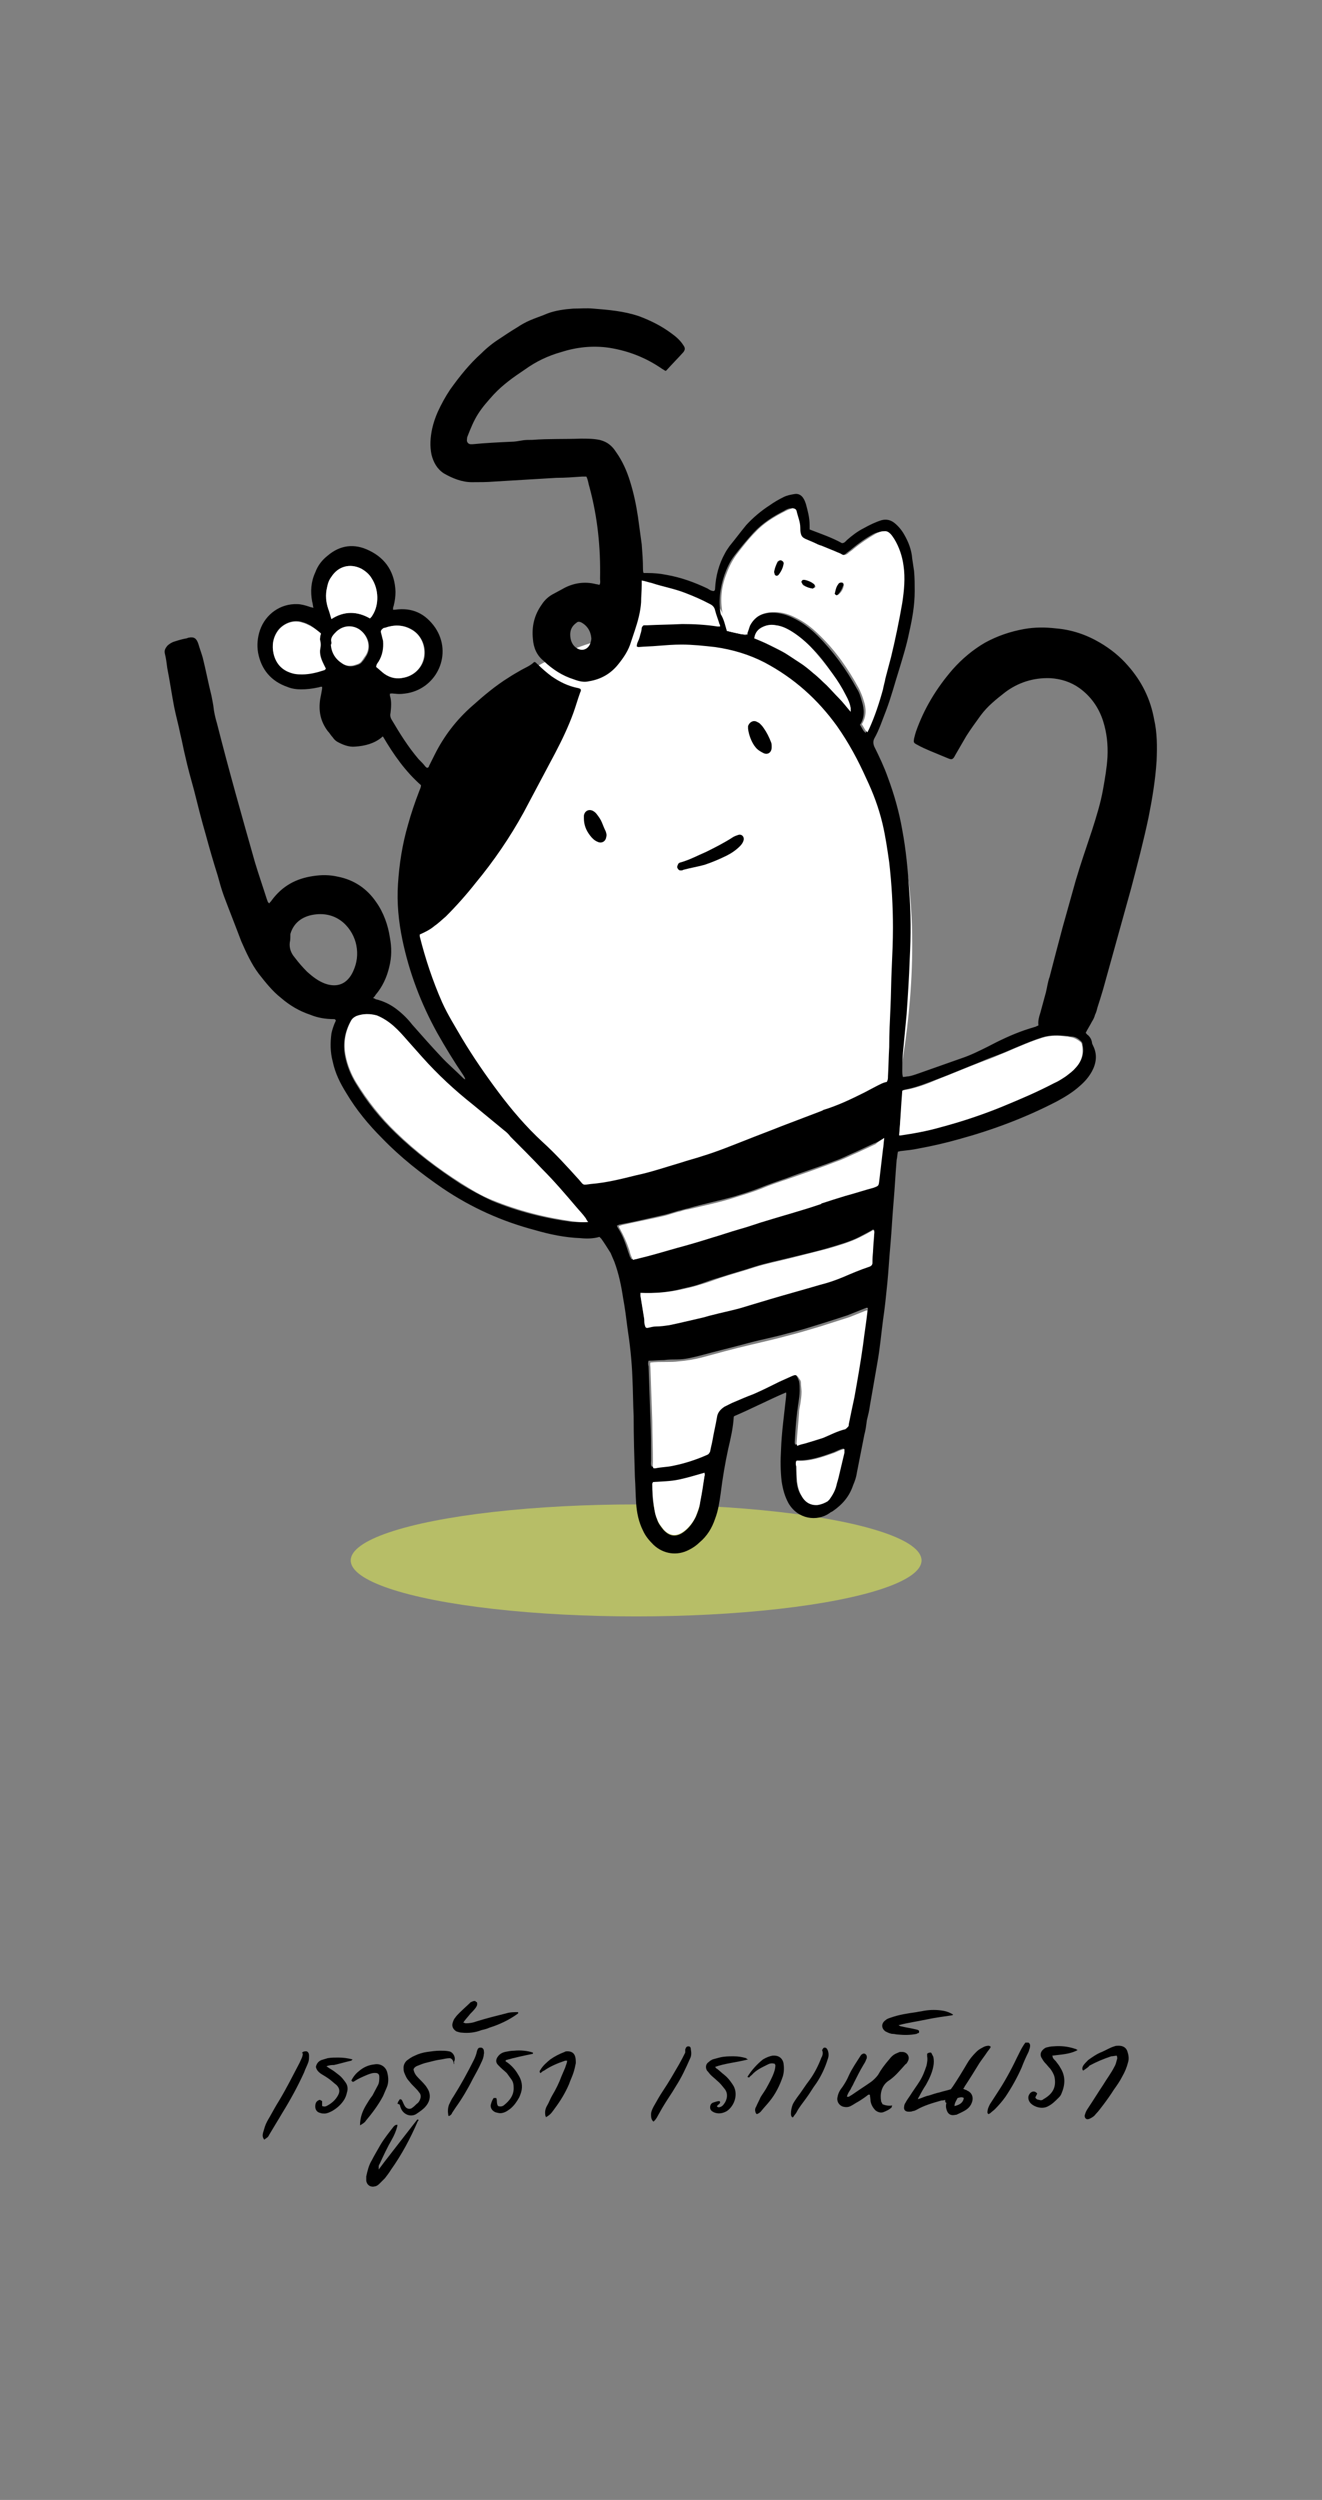 <?xml version="1.0" encoding="utf-8"?>
<!-- Generator: Adobe Illustrator 27.7.0, SVG Export Plug-In . SVG Version: 6.00 Build 0)  -->
<svg version="1.1" id="new_28-36_ok" xmlns="http://www.w3.org/2000/svg" xmlns:xlink="http://www.w3.org/1999/xlink" x="0px"
	 y="0px" viewBox="0 0 212.6 401.8" style="enable-background:new 0 0 212.6 401.8;" xml:space="preserve">
<rect x="0" y="0" width="212.6" height="401.8" fill="#808080" stroke="none"/>
<style type="text/css">
	.st0{fill:#B7BE67;}
	.st1{fill:#FFFFFF;}
</style>
<ellipse class="st0" cx="102.3" cy="250.8" rx="45.9" ry="9"/>
<path class="st1" d="M116.2,98.6c0,0-1.8-5.7-15-5.4c0,0-7.2,12.3-1.7,14.2C105,109.3,130.3,111.2,116.2,98.6z"/>
<path class="st1" d="M109.9,100.8c0,0-27-0.2-37.8,20.9c-10.7,21.1-6.7,35.8,3.4,49.3c10.1,13.5,19.9,22.4,19.9,22.4l35.2-9.8
	l13.2-6.4c0,0,12.6-49.9-14.7-66.8C123.3,102.1,109.9,100.8,109.9,100.8z"/>
<path d="M145.2,173.1c0.3,0,0.6-0.1,0.9-0.1c0.6-0.1,1.1-0.3,1.7-0.5c2.3-0.8,4.5-1.6,6.8-2.4c1.5-0.5,2.9-1.2,4.3-1.9
	c1.9-1,3.8-1.9,5.8-2.6c0.6-0.2,1.2-0.4,1.9-0.6c0.1-0.1,0.3-0.1,0.4-0.2c-0.1-0.7,0.1-1.4,0.3-2c0.3-1.1,0.6-2.2,0.9-3.3
	c0.2-0.8,0.3-1.7,0.6-2.5c0.7-2.7,1.4-5.4,2.1-8c0.7-2.5,1.4-5,2.1-7.5c0.8-2.7,1.7-5.3,2.6-8c0.7-2.2,1.4-4.4,1.8-6.7
	c0.3-1.7,0.6-3.4,0.7-5.1c0.1-2-0.1-3.9-0.7-5.8c-0.7-2.2-2-4-3.8-5.3c-1.4-1-3-1.5-4.7-1.6c-2.7-0.1-5.2,0.7-7.3,2.3
	c-1.4,1.1-2.8,2.2-3.9,3.7c-0.8,1.1-1.6,2.2-2.3,3.3c-0.6,1-1.2,2.1-1.8,3.1c0,0.1-0.1,0.1-0.1,0.2c-0.3,0.5-0.5,0.5-1,0.3
	c-1-0.4-1.9-0.8-2.9-1.2c-0.7-0.3-1.4-0.6-2.1-1c-0.6-0.3-0.6-0.4-0.5-1c0.1-0.4,0.2-0.8,0.3-1.1c1.3-3.7,3.3-7,5.9-10
	c1.5-1.7,3.3-3.2,5.2-4.3c2-1.1,4.1-1.8,6.3-2.2c1.7-0.3,3.4-0.3,5.1-0.1c2.5,0.2,4.9,1,7.1,2.3c1.7,1,3.2,2.2,4.5,3.7
	c2.2,2.5,3.6,5.3,4.2,8.6c0.5,2.2,0.5,4.4,0.4,6.7c-0.2,3.1-0.7,6.1-1.3,9.1c-0.8,3.8-1.8,7.6-2.8,11.4c-1.5,5.4-3,10.8-4.5,16.2
	c-0.3,1-0.6,2-0.9,2.9c-0.1,0.4-0.2,0.8-0.4,1.2c-0.1,0.4-0.3,0.8-0.5,1.1c-0.3,0.6-0.7,1.2-1,1.8c0.1,0.1,0.2,0.3,0.4,0.4
	c0.3,0.3,0.5,0.6,0.6,1.1c0,0.2,0.1,0.4,0.2,0.6c0.7,1.4,0.5,2.8-0.2,4.1c-0.5,0.9-1.1,1.6-1.9,2.3c-1.1,1-2.4,1.8-3.7,2.5
	c-5,2.6-10.3,4.6-15.8,6.1c-2.1,0.6-4.3,1.1-6.5,1.5c-0.9,0.2-1.9,0.3-2.8,0.4c-0.2,0-0.3,0.1-0.5,0.1c-0.1,0.5-0.1,0.9-0.2,1.3
	c-0.2,2.3-0.3,4.5-0.5,6.8c-0.2,2.3-0.3,4.5-0.5,6.8c-0.2,2.1-0.3,4.2-0.5,6.2c-0.2,2-0.4,4-0.7,6c-0.3,2.3-0.5,4.6-0.9,6.8
	c-0.4,2.3-0.8,4.6-1.2,6.9c-0.1,0.8-0.3,1.6-0.5,2.4c-0.1,0.8-0.2,1.6-0.4,2.3c-0.4,2-0.8,4.1-1.2,6.1c-0.1,0.7-0.3,1.3-0.6,2
	c-0.6,1.8-1.7,3.1-3.3,4.2c-0.2,0.1-0.4,0.2-0.5,0.3c-2,1.4-5.1,1-6.6-1.6c-0.6-1.1-0.9-2.2-1.1-3.5c-0.2-1.7-0.2-3.4-0.1-5.1
	c0.1-2.8,0.5-5.6,0.8-8.4c0-0.3,0.1-0.5,0-0.8c-2.8,1.2-5.5,2.6-8.3,3.8c0,0-0.1,0.1-0.1,0.1c-0.1,1.8-0.5,3.5-0.9,5.2
	c-0.5,2.3-0.9,4.7-1.2,7.1c-0.2,1.4-0.4,2.8-0.9,4.1c-0.5,1.5-1.3,2.8-2.5,3.8c-0.5,0.5-1.1,0.9-1.7,1.2c-1.9,1-4.1,0.7-5.7-0.8
	c-0.7-0.7-1.3-1.4-1.7-2.3c-0.7-1.4-1-2.9-1.1-4.4c-0.1-1.4-0.1-2.8-0.2-4.2c-0.1-3.3-0.2-6.5-0.2-9.8c-0.1-2.1-0.1-4.1-0.2-6.2
	c-0.1-2.7-0.4-5.4-0.8-8c-0.2-1.6-0.4-3.2-0.7-4.8c-0.3-2-0.7-3.9-1.4-5.8c-0.2-0.5-0.4-0.9-0.6-1.4c-0.5-0.8-1-1.6-1.5-2.3
	c-0.1-0.1-0.2-0.2-0.3-0.3c-1,0.3-2.1,0.3-3.1,0.2c-2.5-0.1-4.9-0.6-7.3-1.3c-5.3-1.4-10.2-3.6-14.8-6.7c-3.5-2.4-6.8-5-9.7-8
	c-2.2-2.2-4.2-4.6-5.8-7.3c-1-1.6-1.8-3.2-2.2-5.1c-0.4-1.5-0.4-3-0.2-4.5c0.1-0.5,0.3-1.1,0.5-1.6c0.1-0.2,0.2-0.4,0.2-0.5
	c-0.1-0.2-0.2-0.2-0.3-0.2c-1.3,0-2.6-0.2-3.8-0.7c-1.8-0.6-3.3-1.5-4.7-2.7c-1.4-1.1-2.5-2.5-3.6-3.9c-1.2-1.6-2-3.4-2.8-5.2
	c-0.9-2.4-1.9-4.9-2.8-7.3c-0.4-1.1-0.7-2.2-1-3.3c-0.7-2.2-1.3-4.3-1.9-6.5c-0.7-2.4-1.3-4.8-1.9-7.2c-0.5-1.8-1-3.6-1.4-5.4
	c-0.3-1.2-0.5-2.4-0.8-3.6c-0.3-1.5-0.7-2.9-1-4.4c-0.4-2.1-0.7-4.2-1.1-6.2c-0.1-0.8-0.2-1.6-0.4-2.4c-0.1-0.5,0.1-0.8,0.4-1.2
	c0.3-0.3,0.8-0.6,1.2-0.7c0.6-0.2,1.3-0.4,1.9-0.5c0.1,0,0.2-0.1,0.3-0.1c0.9-0.2,1.3,0.1,1.6,1c0.2,0.7,0.5,1.5,0.7,2.2
	c0.5,2,0.9,4.1,1.4,6.1c0.1,0.5,0.2,1,0.3,1.6c0.1,1,0.3,1.9,0.6,2.9c1.9,7.5,4,14.9,6.1,22.3c0.6,2,1.3,4,1.9,5.9
	c0.1,0.2,0.1,0.5,0.4,0.7c0.1-0.2,0.3-0.3,0.4-0.5c1.7-2.3,3.9-3.5,6.7-3.9c1.3-0.2,2.6-0.2,3.9,0.1c2.6,0.5,4.7,1.9,6.2,4.1
	c1.2,1.7,1.9,3.7,2.2,5.7c0.3,1.6,0.3,3.1-0.1,4.7c-0.4,1.7-1.1,3.2-2.2,4.5c-0.1,0.2-0.2,0.3-0.4,0.5c0.2,0.1,0.3,0.1,0.4,0.2
	c1.3,0.3,2.5,0.9,3.5,1.7c0.9,0.7,1.7,1.5,2.4,2.4c1.5,1.7,3,3.4,4.6,5.1c1.1,1.2,2.3,2.2,3.5,3.4c0.1,0.1,0.2,0.2,0.4,0.3
	c0-0.3-0.2-0.5-0.3-0.7c-1.5-2.2-2.9-4.5-4.2-6.8c-2.6-4.7-4.5-9.7-5.6-15c-0.6-2.9-0.9-5.9-0.7-8.9c0.2-3.2,0.7-6.4,1.6-9.5
	c0.5-1.8,1.1-3.6,1.8-5.4c0.1-0.3,0.3-0.6,0.3-1c-2.5-2.2-4.4-4.9-6.1-7.8c-0.1,0-0.2,0-0.2,0.1c-1.2,1-2.7,1.4-4.3,1.5
	c-1,0.1-2-0.3-2.9-0.8c-0.3-0.2-0.5-0.4-0.7-0.7c-0.3-0.3-0.5-0.7-0.8-1c-1.2-1.6-1.5-3.3-1.2-5.2c0.1-0.5,0.2-1,0.3-1.6
	c0-0.1,0-0.1,0-0.3c-0.2-0.1-0.5,0.1-0.7,0.1c-0.9,0.2-1.8,0.3-2.7,0.3c-0.7,0-1.5-0.1-2.2-0.4c-2.6-0.9-4.2-2.8-4.7-5.5
	c-0.2-1.2-0.1-2.4,0.3-3.6c0.9-2.6,3.3-4.3,6-4.2c0.6,0,1.3,0.2,1.9,0.4c0.2,0.1,0.4,0.1,0.7,0.2c-0.1-0.4-0.1-0.7-0.2-1
	c-0.3-1.6-0.2-3.2,0.5-4.7c0.4-1.1,1.1-2,2-2.7c2-1.7,4.3-2,6.7-0.8c2.7,1.3,4.1,3.6,4.2,6.6c0,0.8-0.1,1.5-0.3,2.3
	c-0.1,0.2-0.1,0.4-0.1,0.6c0.1,0,0.2,0,0.3,0c2.8-0.4,4.9,0.6,6.5,2.9c2.8,4.2,0.3,9.6-4.4,10.5c-0.6,0.1-1.3,0.2-2,0.1
	c-0.3,0-0.6-0.1-0.9,0c0,0.1,0,0.2,0,0.3c0.3,0.9,0.2,1.9,0.1,2.8c-0.1,0.4,0,0.8,0.2,1.1c1.3,2.2,2.6,4.3,4.3,6.3
	c0.4,0.4,0.8,0.8,1.1,1.2c0.1,0.1,0.2,0.2,0.3,0.2c0.2,0,0.3-0.2,0.3-0.3c0.3-0.6,0.6-1.2,0.9-1.8c1.5-3,3.5-5.6,6-7.8
	c1.9-1.7,3.8-3.3,5.9-4.6c0.6-0.4,1.3-0.8,2-1.2c0.7-0.4,1.5-0.7,2.1-1.3c0.3,0,0.4,0.3,0.6,0.4c0.7,0.7,1.4,1.3,2.2,1.9
	c1.3,0.9,2.7,1.6,4.3,1.9c0.1,0,0.2,0.1,0.3,0.1c0.2,0.2,0.1,0.4,0,0.6c-0.4,1.1-0.7,2.2-1.1,3.3c-0.8,2.2-1.8,4.3-2.9,6.4
	c-1.7,3.2-3.4,6.4-5.1,9.6c-2.2,4-4.8,7.8-7.7,11.3c-1.5,1.9-3.1,3.7-4.8,5.4c-0.6,0.5-1.2,1.1-1.8,1.5c-0.7,0.6-1.5,1-2.4,1.4
	c0,0.1,0,0.2,0,0.3c0.9,3.6,2.1,7.2,3.6,10.6c0.9,2,2.1,3.9,3.2,5.8c1.8,3,3.8,5.9,5.9,8.7c2.1,2.8,4.4,5.5,7,7.9
	c2.1,1.9,4,4,5.9,6.1c0.8,0.9,0.5,0.9,1.9,0.7c2.5-0.2,4.9-0.8,7.3-1.4c2.4-0.5,4.7-1.3,7.1-2c1.2-0.4,2.4-0.7,3.6-1.1
	c2.3-0.7,4.5-1.6,6.8-2.5c2-0.8,3.9-1.5,5.9-2.3c2.1-0.8,4.2-1.6,6.3-2.4c0.2-0.1,0.3-0.1,0.4-0.2c2.3-0.7,4.4-1.7,6.6-2.8
	c0.6-0.3,1.3-0.7,1.9-1c0.6-0.3,1.1-0.6,1.7-0.7c0.2-0.3,0.2-0.6,0.2-0.9c0.1-1.6,0.1-3.1,0.2-4.7c0-2.1,0.1-4.2,0.2-6.3
	c0.1-2.1,0.1-4.2,0.2-6.3c0.1-2.2,0.2-4.4,0.2-6.6c0-3.5-0.2-7-0.6-10.5c-0.3-2.1-0.6-4.2-1.1-6.3c-0.6-2.5-1.5-4.9-2.6-7.2
	c-1.3-2.9-2.8-5.7-4.7-8.4c-3.1-4.3-6.9-7.7-11.6-10.2c-2.5-1.3-5.2-2.1-8-2.5c-1.8-0.2-3.6-0.4-5.4-0.4c-1.3,0-2.5,0.1-3.8,0.2
	c-1,0.1-2.1,0.1-3.1,0.2c-0.1,0-0.1,0-0.3-0.1c0-0.3,0.1-0.6,0.2-0.8c0.2-0.4,0.3-0.8,0.4-1.2c0.1-0.3,0.2-0.7,0.2-1
	c0.1-0.2,0.2-0.4,0.4-0.4c0.2,0,0.3,0,0.5,0c1.9-0.1,3.7-0.1,5.6-0.2c1.9,0,3.8,0.1,5.7,0.4c0.1,0,0.2,0,0.4,0c0-0.1,0-0.3-0.1-0.4
	c-0.2-0.7-0.5-1.4-0.7-2.2c-0.1-0.5-0.4-0.8-0.8-1c-1.3-0.7-2.7-1.3-4-1.8c-1.8-0.7-3.6-1-5.4-1.6c-0.5-0.1-1-0.3-1.6-0.4
	c0,0.3,0,0.5,0,0.7c0,1-0.1,1.9-0.1,2.8c-0.1,1.5-0.5,3-1,4.5c-0.2,0.6-0.4,1.2-0.6,1.8c-0.4,1.4-1.2,2.6-2.1,3.7
	c-1.2,1.5-2.8,2.4-4.7,2.7c-0.8,0.2-1.6,0-2.4-0.3c-1.9-0.6-3.4-1.6-4.8-2.9c0,0-0.1-0.1-0.1-0.1c-1.1-0.9-1.6-2.1-1.7-3.5
	c-0.2-2,0.2-3.8,1.4-5.5c0.5-0.8,1.2-1.4,2-1.8c0.4-0.2,0.9-0.5,1.3-0.7c1.7-1,3.6-1.3,5.5-0.8c0.2,0,0.4,0.1,0.5,0.1
	c0.2-0.3,0.1-0.7,0.1-1c0.1-5-0.4-9.9-1.7-14.7c-0.2-0.6-0.2-1.1-0.5-1.7c-0.2,0-0.5,0-0.7,0c-1.4,0.1-2.7,0.2-4.1,0.2
	c-3.3,0.2-6.6,0.4-10,0.6c-1.2,0.1-2.4,0.1-3.6,0.1c-1.6,0-3.1-0.6-4.5-1.4c-1.1-0.7-1.7-1.8-2-3c-0.3-1.4-0.2-2.8,0.1-4.2
	c0.2-0.9,0.5-1.8,0.9-2.7c0.6-1.3,1.2-2.4,2-3.6c1.5-2.1,3.1-4.1,5-5.8c0.9-0.9,1.9-1.7,3-2.4c0.9-0.6,1.8-1.2,2.8-1.8
	c0.6-0.4,1.3-0.8,2-1.1c0.9-0.4,1.9-0.7,2.8-1.1c1.3-0.5,2.8-0.7,4.2-0.8c1.1,0,2.1-0.1,3.2,0c2.5,0.2,4.9,0.4,7.3,1.2
	c1.9,0.7,3.7,1.6,5.3,2.8c0.7,0.5,1.4,1.1,1.9,1.9c0.3,0.4,0.3,0.7,0,1.1c-0.9,1-1.8,1.9-2.7,2.9c-0.1,0.1-0.1,0.1-0.2,0.1
	c-0.2-0.1-0.3-0.2-0.5-0.3c-2.6-1.8-5.4-2.9-8.5-3.4c-2.7-0.4-5.3-0.1-7.8,0.7c-2.1,0.6-4,1.5-5.8,2.8c-1.8,1.2-3.5,2.4-5,4
	c-0.9,1-1.8,2-2.5,3.1c-0.7,1.1-1.2,2.3-1.7,3.6c-0.1,0.2-0.1,0.4-0.1,0.5c-0.1,0.4,0.2,0.8,0.6,0.8c0.1,0,0.2,0,0.3,0
	c2-0.2,4.1-0.3,6.2-0.4c0.6,0,1.1-0.1,1.7-0.2c0.5-0.1,1.1-0.1,1.7-0.1c2.6-0.2,5.2-0.1,7.8-0.2c1,0,2,0,3,0.2
	c0.8,0.2,1.4,0.5,2,1.1c0.3,0.3,0.5,0.6,0.7,0.9c1,1.4,1.7,3,2.2,4.6c0.6,1.9,1,3.8,1.3,5.8c0.2,1.5,0.4,2.9,0.6,4.4
	c0.1,1.3,0.2,2.6,0.2,3.9c0,0.2,0,0.5,0.1,0.7c0.2,0,0.4,0,0.6,0c1.1,0,2.1,0.1,3.1,0.3c2.3,0.4,4.5,1.2,6.6,2.2
	c0.3,0.2,0.6,0.4,1,0.4c0.2-0.1,0.2-0.3,0.2-0.4c0.1-2,0.6-3.9,1.6-5.7c0.2-0.4,0.5-0.8,0.7-1.1c0.9-1.1,1.8-2.3,2.7-3.4
	c1.1-1.2,2.4-2.3,3.8-3.2c0.7-0.5,1.4-0.9,2.2-1.3c0.6-0.3,1.2-0.4,1.8-0.5c0.6-0.1,1.1,0.2,1.4,0.7c0.2,0.3,0.3,0.6,0.4,0.9
	c0.3,1.1,0.6,2.2,0.6,3.4c0,0.2,0,0.5,0,0.7c1.8,0.7,3.6,1.3,5.2,2.2c0.4,0,0.6-0.3,0.8-0.5c0.8-0.7,1.7-1.4,2.7-1.9
	c0.9-0.5,1.9-1,2.9-1.3c0.8-0.2,1.5,0,2.1,0.5c0.6,0.5,1.1,1.1,1.5,1.8c0.7,1.2,1.2,2.5,1.3,3.9c0.1,0.7,0.2,1.3,0.3,2
	c0.1,1.1,0.1,2.2,0.1,3.2c0,2.3-0.4,4.5-0.9,6.7c-0.4,2-1,3.9-1.6,5.9c-0.7,2.2-1.3,4.5-2.1,6.6c-0.6,1.5-1.1,3.1-1.9,4.5
	c-0.2,0.4-0.2,0.8,0,1.3c0.8,1.6,1.6,3.3,2.2,5c1,2.7,1.8,5.5,2.3,8.4c0.6,3.2,0.9,6.4,1.1,9.6c0.3,3.7,0.3,7.4,0.1,11.1
	c-0.1,3-0.3,6-0.5,8.9c-0.2,2.1-0.4,4.2-0.6,6.3c-0.1,1-0.1,2-0.1,2.9C145.1,172.9,145.2,173,145.2,173.1L145.2,173.1z M116.9,101.4
	c1,0.2,2,0.5,3,0.7c0.1-0.2,0.1-0.4,0.1-0.5c0.1-0.3,0.2-0.6,0.3-0.9c0.7-1.4,1.9-2,3.4-2.2c1.3-0.1,2.6,0.2,3.8,0.8
	c1.5,0.7,2.8,1.7,4,2.9c2.5,2.5,4.6,5.4,6.3,8.5c0.4,0.6,0.6,1.3,0.8,2c0.4,1.3,0.5,2.6-0.3,3.8c0.2,0.3,0.4,0.7,0.6,1
	c0.1,0.1,0.2,0.2,0.3,0.3c0.1-0.2,0.2-0.4,0.3-0.6c0.9-2,1.7-4.2,2.2-6.3c0.1-0.6,0.3-1.2,0.4-1.8c0.3-1.2,0.6-2.3,0.9-3.5
	c0.8-2.9,1.4-5.8,1.8-8.7c0.3-2,0.5-4,0.2-6c-0.2-1.5-0.7-3-1.5-4.3c-0.2-0.3-0.4-0.5-0.6-0.8c-0.3-0.4-0.7-0.5-1.1-0.4
	c-0.4,0.1-0.9,0.2-1.3,0.4c-1.3,0.7-2.4,1.5-3.5,2.4c-0.3,0.3-0.7,0.5-1,0.8c-0.3,0.2-0.5,0.3-0.9,0.1c-0.4-0.2-0.8-0.4-1.1-0.5
	c-0.7-0.3-1.5-0.6-2.2-0.9c-0.4-0.2-0.8-0.3-1.2-0.5c-0.5-0.2-0.9-0.5-1.4-0.6c-0.4-0.1-0.6-0.4-0.7-0.8c-0.1-0.3-0.1-0.7-0.1-1
	c0-0.9-0.3-1.8-0.6-2.7c0-0.1-0.1-0.2-0.1-0.2c-0.1-0.2-0.2-0.3-0.5-0.2c-0.4,0-0.8,0.2-1.1,0.4c-1.8,0.9-3.5,2-4.9,3.5
	c-1.1,1.2-2.1,2.4-3.1,3.7c-0.7,0.9-1.2,2-1.6,3.1c-0.7,2.1-1,4.2-0.6,6.3C116.4,99.5,116.6,100.4,116.9,101.4L116.9,101.4z
	 M139.5,210.2c-0.1,0-0.1,0-0.2,0c-1,0.4-2,0.8-3,1.2c-1.5,0.5-3.1,1-4.7,1.5c-1.6,0.5-3.2,1-4.9,1.4c-2.1,0.6-4.3,1-6.5,1.6
	c-2.6,0.7-5.1,1.3-7.7,2c-1.2,0.3-2.4,0.6-3.6,0.6c-0.7,0-1.4,0-2.1,0.1c-0.8,0-1.6,0.1-2.5,0.1c-0.1,0.3-0.1,0.6,0,0.9
	c0.1,2.9,0.2,5.8,0.3,8.6c0.1,2.2,0.1,4.3,0.1,6.5c0,0.3-0.1,0.7,0.1,1c0.1,0,0.2,0.1,0.3,0c0.9-0.1,1.9-0.2,2.8-0.4
	c1.9-0.3,3.8-1,5.6-1.8c0.2-0.1,0.3-0.2,0.4-0.5c0.1-0.6,0.3-1.3,0.4-1.9c0.2-1.2,0.5-2.4,0.7-3.6c0.1-0.8,0.6-1.3,1.2-1.7
	c0.4-0.2,0.8-0.4,1.2-0.6c1.1-0.5,2.2-1,3.4-1.4c1.4-0.6,2.9-1.2,4.2-1.9c0.7-0.3,1.3-0.6,2-0.9c0.7-0.3,0.9-0.3,1.3,0.5
	c0.1,0.2,0.1,0.3,0.2,0.5c0.1,0.5,0.1,1,0.1,1.5c0,0.7-0.1,1.3-0.2,2c-0.1,0.5-0.1,0.9-0.2,1.4c-0.2,1.6-0.3,3.3-0.4,4.9
	c0,0.1,0,0.2,0.1,0.4c0.5-0.1,0.9-0.2,1.3-0.4c1-0.3,1.9-0.5,2.9-0.9c1.2-0.4,2.4-1,3.6-1.4c0.1,0,0.1,0,0.2-0.1
	c0.1-0.1,0.2-0.2,0.3-0.3c0.1-0.1,0.1-0.3,0.1-0.4c0.3-1.4,0.6-2.8,0.9-4.3c0.6-2.8,1.1-5.6,1.4-8.5c0.2-1.8,0.5-3.6,0.7-5.3
	C139.5,210.6,139.5,210.4,139.5,210.2L139.5,210.2z M94.5,196.4c-0.2-0.2-0.3-0.4-0.4-0.5c-0.5-0.6-1.1-1.2-1.6-1.9
	c-1.8-2-3.5-4.1-5.4-6c-1.7-1.7-3.4-3.4-5.1-5.2c-0.3-0.3-0.7-0.7-1-1c-1.7-1.4-3.4-2.8-5.1-4.2c-2.9-2.4-5.7-4.8-8.1-7.6
	c-0.8-0.9-1.6-1.8-2.4-2.7c-0.7-0.8-1.4-1.6-2.2-2.3c-0.8-0.8-1.7-1.4-2.7-1.7c-1.1-0.4-2.2-0.4-3.3,0.1c-0.3,0.1-0.6,0.3-0.8,0.7
	c-1,1.8-1.3,3.7-0.9,5.7c0.3,1.5,0.9,3,1.7,4.3c1.8,3,3.9,5.6,6.4,8c3.2,3.1,6.8,5.8,10.5,8.2c1.6,1,3.3,1.9,5,2.7
	c4.1,1.7,8.4,2.8,12.9,3.4C92.8,196.4,93.6,196.5,94.5,196.4L94.5,196.4z M142.2,182.9c-0.7,0.4-1.1,0.7-1.7,0.9
	c-0.9,0.4-1.9,0.9-2.8,1.3c-1.2,0.5-2.3,1.1-3.5,1.5c-2.6,1-5.2,1.8-7.8,2.8c-1.5,0.5-2.9,1-4.4,1.6c-1.3,0.5-2.6,0.9-3.9,1.3
	c-2.5,0.7-5,1.2-7.4,1.9c-0.5,0.1-1.1,0.3-1.6,0.4c-1,0.3-1.9,0.6-2.9,0.8c-2.2,0.5-4.3,1-6.5,1.4c-0.1,0-0.3,0.1-0.5,0.2
	c0.1,0.2,0.1,0.3,0.2,0.4c0.7,1.1,1.1,2.2,1.5,3.4c0.1,0.4,0.3,0.8,0.4,1.2c0.1,0.1,0.2,0.3,0.2,0.4c0.3-0.1,0.5-0.1,0.8-0.2
	c2.1-0.5,4.1-1.1,6.2-1.7c1.9-0.6,3.9-1.1,5.8-1.7c1.4-0.4,2.8-0.8,4.2-1.3c1.2-0.4,2.3-0.8,3.5-1.1c3.3-1,6.6-1.8,9.8-3
	c0.1,0,0.1,0,0.1-0.1c1.3-0.4,2.6-0.8,3.8-1.2c1.5-0.5,3-0.9,4.5-1.3c0.8-0.2,0.8-0.2,0.9-1c0.2-1.7,0.4-3.4,0.6-5.1
	C142,184.2,142.1,183.6,142.2,182.9L142.2,182.9z M144.6,182.4c0.2,0,0.2,0,0.3,0c2.2-0.3,4.3-0.7,6.4-1.3c3.4-0.9,6.7-2,9.9-3.3
	c2.8-1.1,5.7-2.3,8.4-3.8c0.7-0.4,1.3-0.7,1.9-1.1c0.5-0.4,1.1-0.8,1.5-1.3c1-1.1,1.4-2.3,1.1-3.7c0-0.2-0.1-0.4-0.2-0.5
	c-0.4-0.4-0.9-0.8-1.6-0.8c-0.2,0-0.5-0.1-0.7-0.1c-1.3-0.1-2.6-0.2-3.9,0.2c-1.3,0.4-2.5,0.9-3.7,1.4c-1,0.4-2.1,0.9-3.1,1.3
	c-1.1,0.4-2.2,0.8-3.3,1.3c-2.3,0.9-4.6,1.9-7,2.8c-1.6,0.6-3.3,1.3-5,1.6c-0.1,0-0.2,0.1-0.4,0.1C145,177.7,144.8,180,144.6,182.4
	L144.6,182.4z M103,207.8c0,0.2,0,0.3,0,0.4c0.2,1.2,0.4,2.5,0.6,3.7c0.1,0.3,0.1,0.7,0.1,1c0.1,0.4,0.2,0.5,0.6,0.4
	c0.4-0.1,0.8-0.1,1.2-0.2c0.7-0.1,1.4-0.1,2.1-0.2c0.5-0.1,0.9-0.2,1.4-0.3c1.3-0.3,2.6-0.6,3.9-0.9c0.5-0.1,1-0.3,1.5-0.4
	c1.5-0.4,3-0.7,4.5-1.1c1.7-0.5,3.3-1,5-1.5c2.7-0.8,5.3-1.6,8-2.3c1.2-0.3,2.4-0.7,3.6-1.2c1.4-0.6,2.8-1.3,4.3-1.7
	c0.3-0.1,0.5-0.3,0.5-0.6c0-0.6,0.1-1.3,0.1-1.9c0.1-1,0.2-2,0.2-3c0-0.1,0.1-0.3-0.2-0.4c-0.2,0.1-0.3,0.2-0.5,0.3
	c-0.6,0.3-1.1,0.6-1.7,0.9c-1.6,0.8-3.4,1.3-5.1,1.8c-2,0.6-3.9,1-5.9,1.5c-2,0.5-4,0.9-5.9,1.5c-1.8,0.6-3.7,1.1-5.5,1.7
	c-1.1,0.3-2.2,0.7-3.3,1.1c-0.9,0.3-1.8,0.5-2.7,0.7C107.6,207.7,105.4,207.9,103,207.8L103,207.8z M46.6,151.5
	c-0.1,0.9,0.2,1.7,0.8,2.4c0.6,0.8,1.3,1.6,2,2.3c0.9,0.8,1.8,1.5,2.9,1.9c2,0.7,3.6,0,4.5-2c0.6-1.3,0.8-2.7,0.5-4.2
	c-0.5-2.5-2.8-5.5-6.8-4.9c-2,0.3-3.3,1.4-3.8,3.1C46.7,150.6,46.7,151.1,46.6,151.5L46.6,151.5z M105,238.2c0,0.1-0.1,0.2-0.1,0.3
	c0,1.3,0,2.6,0.3,3.9c0.1,0.7,0.3,1.3,0.5,1.9c0.2,0.6,0.6,1.1,1,1.6c1,1.1,2.1,1.2,3.3,0.3c0.8-0.6,1.4-1.4,1.9-2.4
	c0.3-0.7,0.6-1.5,0.7-2.3c0.2-1.4,0.4-2.8,0.7-4.2c0-0.1,0-0.3,0-0.5c-1.4,0.5-2.7,0.9-4.1,1.1C107.9,238.2,106.5,238.2,105,238.2
	L105,238.2z M51.6,101.8c-0.6-0.5-1.1-0.9-1.7-1.3c-0.4-0.2-0.8-0.4-1.2-0.5c-1.7-0.6-3.3,0.4-4,1.3c-0.8,1.1-1,2.4-0.7,3.7
	c0.4,1.7,1.5,2.8,3.3,3.2c0.4,0.1,0.8,0.1,1.3,0.1c1.3,0,2.5-0.3,3.6-0.7c0.1,0,0.1-0.1,0.2-0.2c-0.1-0.2-0.2-0.4-0.3-0.6
	c-0.4-0.8-0.7-1.6-0.6-2.6c0.1-0.5,0.1-0.9,0-1.3c-0.1-0.2,0-0.5,0-0.7C51.6,102.1,51.6,102,51.6,101.8L51.6,101.8z M53.3,99.5
	c2.1-1.3,4.1-1.3,6.2-0.1c0.1-0.2,0.3-0.3,0.4-0.5c1.1-1.7,1-4.2-0.1-5.9c-0.4-0.7-1-1.2-1.7-1.6c-1.8-0.9-3.7-0.4-4.8,1.3
	c-0.3,0.5-0.5,1.1-0.7,1.7c-0.3,1.2-0.1,2.4,0.2,3.5C53,98.4,53.1,98.9,53.3,99.5L53.3,99.5z M60.5,107.2c0.5,0.4,0.9,0.8,1.4,1.1
	c1,0.6,2,0.8,3.2,0.6c1.7-0.4,3-1.8,3.2-3.5c0.2-1.8-0.7-3.5-2.2-4.3c-1.3-0.7-2.7-0.7-4.1-0.2c-0.1,0-0.2,0.1-0.3,0.1
	c-0.4,0.2-0.4,0.4-0.3,0.8c0.1,0.4,0.2,0.8,0.3,1.2c0.1,1.2-0.1,2.2-0.7,3.3C60.8,106.6,60.6,106.9,60.5,107.2L60.5,107.2z
	 M136.8,114.4c0-0.3,0-0.4,0-0.6c-0.2-0.8-0.5-1.4-0.8-2.1c-0.6-1.2-1.3-2.3-2.1-3.4c-1.1-1.6-2.2-3.1-3.6-4.4c-1-1-2.1-1.9-3.3-2.6
	c-0.7-0.4-1.4-0.7-2.2-0.8c-0.8-0.1-1.6,0-2.4,0.4c-0.6,0.4-1,0.9-1.1,1.7c0.9,0.4,1.7,0.7,2.5,1.1c0.8,0.4,1.7,0.9,2.5,1.3
	c0.8,0.5,1.6,1,2.3,1.5c0.8,0.5,1.5,1.1,2.2,1.7c0.7,0.6,1.4,1.2,2.1,1.9c0.7,0.7,1.3,1.4,2,2.1
	C135.6,112.9,136.1,113.6,136.8,114.4L136.8,114.4z M128,234.9c0,0.3,0,0.5,0,0.7c0,0.8,0.1,1.7,0.1,2.5c0.1,0.8,0.3,1.6,0.7,2.2
	c0.6,1,1.4,1.6,2.6,1.5c0.6-0.1,1.1-0.3,1.6-0.6c0.1-0.1,0.2-0.2,0.3-0.3c0.5-0.7,0.9-1.3,1.1-2.2c0.1-0.5,0.3-1,0.4-1.5
	c0.3-1.3,0.6-2.5,0.9-3.8c0-0.2,0-0.4,0-0.6c-0.6,0.1-1.1,0.4-1.6,0.6c-1.9,0.7-3.9,1.4-6,1.3C128.1,234.8,128.1,234.8,128,234.9
	L128,234.9z M53.3,103.2c0,0.3,0,0.4,0,0.5c0.1,1.3,0.7,2.3,1.8,3c0.8,0.5,1.5,0.5,2.3,0.2c0.4-0.1,0.7-0.3,0.9-0.6
	c0.2-0.2,0.4-0.5,0.5-0.7c1-1.4,0.5-3.2-0.6-4.1c-1.1-0.9-2.7-1.1-4,0.1C53.6,102,53.1,102.5,53.3,103.2L53.3,103.2z M91.7,102
	c0,1,0.4,1.8,1.1,2.2c0.8,0.5,1.7,0.2,2.1-0.7c0.1-0.3,0.2-0.6,0.2-0.9c-0.1-1.2-0.7-2.1-1.7-2.6c-0.3-0.1-0.5-0.1-0.7,0.1
	C92,100.6,91.7,101.2,91.7,102L91.7,102z"/>
<path d="M109.6,139.9c-0.1,0-0.1,0-0.2,0c-0.2,0-0.4-0.2-0.5-0.5c0-0.2,0.1-0.4,0.2-0.6c0.1-0.1,0.3-0.2,0.4-0.2
	c1.4-0.4,2.7-1.1,4.1-1.7c1.4-0.7,2.8-1.4,4.2-2.3c0.3-0.2,0.6-0.3,0.9-0.4c0.6-0.2,1,0.3,0.9,0.8c-0.1,0.4-0.3,0.7-0.6,1
	c-0.6,0.6-1.3,1.1-2.1,1.5c-1.2,0.6-2.4,1.1-3.6,1.5c-1.1,0.3-2.3,0.5-3.4,0.8C109.7,139.9,109.7,139.9,109.6,139.9z"/>
<path d="M120.3,117.1c0-0.1,0-0.2,0-0.4c0.2-0.6,0.8-1,1.4-0.7c0.2,0.1,0.4,0.2,0.5,0.3c0.2,0.2,0.4,0.4,0.6,0.7
	c0.5,0.7,0.9,1.5,1.2,2.3c0.1,0.2,0.1,0.5,0.1,0.8c0,0.9-0.7,1.3-1.4,0.9c-0.4-0.2-0.9-0.5-1.2-0.9
	C120.9,119.4,120.4,118.1,120.3,117.1L120.3,117.1z"/>
<path d="M93.9,131.5c0-0.2,0-0.3,0-0.4c0.1-0.7,0.7-1.1,1.4-0.8c0.2,0.1,0.5,0.3,0.7,0.6c0.3,0.4,0.6,0.8,0.8,1.3
	c0.2,0.5,0.4,1,0.6,1.4c0.1,0.3,0.2,0.6,0.1,0.9c-0.1,0.8-0.8,1.1-1.4,0.8c-0.5-0.2-0.9-0.6-1.2-1C94.2,133.4,93.9,132.5,93.9,131.5
	L93.9,131.5z"/>
<path class="st1" d="M116.9,101.4c-0.3-1-0.5-1.9-0.7-2.8c-0.4-2.2-0.2-4.3,0.6-6.3c0.4-1.1,0.9-2.1,1.6-3.1c1-1.3,2-2.6,3.1-3.7
	c1.4-1.5,3.1-2.5,4.9-3.4c0.4-0.2,0.7-0.3,1.1-0.4c0.2,0,0.4,0.1,0.5,0.2c0,0.1,0.1,0.1,0.1,0.2c0.2,0.9,0.6,1.8,0.6,2.7
	c0,0.3,0,0.7,0.1,1c0.1,0.4,0.3,0.6,0.7,0.8c0.5,0.2,0.9,0.4,1.4,0.6c0.4,0.2,0.8,0.4,1.2,0.5c0.7,0.3,1.5,0.6,2.2,0.9
	c0.4,0.2,0.8,0.3,1.1,0.5c0.3,0.2,0.6,0.1,0.9-0.1c0.3-0.3,0.7-0.5,1-0.8c1.1-0.9,2.3-1.7,3.5-2.4c0.4-0.2,0.8-0.4,1.3-0.4
	c0.5-0.1,0.8,0.1,1.1,0.4c0.2,0.2,0.4,0.5,0.6,0.8c0.8,1.3,1.3,2.8,1.5,4.3c0.3,2,0.1,4-0.2,6c-0.5,2.9-1.1,5.8-1.8,8.7
	c-0.3,1.1-0.6,2.3-0.9,3.4c-0.1,0.6-0.3,1.2-0.4,1.8c-0.6,2.2-1.3,4.3-2.2,6.3c-0.1,0.2-0.2,0.4-0.3,0.6c-0.1-0.1-0.2-0.2-0.3-0.3
	c-0.2-0.3-0.4-0.7-0.6-1c0.8-1.3,0.7-2.6,0.3-3.8c-0.2-0.7-0.5-1.4-0.8-2c-1.7-3.1-3.7-6-6.3-8.5c-1.2-1.2-2.5-2.2-4-2.9
	c-1.2-0.6-2.4-0.9-3.8-0.8c-1.5,0.1-2.7,0.8-3.4,2.2c-0.1,0.3-0.2,0.6-0.3,0.9c-0.1,0.2-0.1,0.3-0.1,0.5
	C118.9,101.9,118,101.7,116.9,101.4L116.9,101.4z M124.5,91.9c0,0.1,0,0.1,0,0.2c0,0.2,0.1,0.3,0.2,0.4c0.2,0.1,0.3,0,0.4-0.1
	c0.4-0.5,0.7-1,0.8-1.7c0-0.2-0.1-0.5-0.3-0.6c-0.2-0.1-0.4,0-0.6,0.2C124.8,90.8,124.6,91.4,124.5,91.9L124.5,91.9z M134.3,95.2
	c0,0.1,0,0.2,0,0.2c0,0.1,0.1,0.2,0.2,0.2c0.1,0,0.2,0,0.3,0c0.5-0.4,0.8-0.9,0.9-1.5c0-0.2,0-0.3-0.1-0.4c-0.1-0.1-0.4-0.1-0.5,0
	c-0.1,0.1-0.2,0.1-0.2,0.2C134.5,94.2,134.4,94.7,134.3,95.2L134.3,95.2z M130.7,94.6c0.1-0.1,0.3-0.1,0.4-0.2
	c0.1-0.2,0-0.3-0.2-0.4c-0.4-0.3-0.9-0.5-1.4-0.6c-0.1,0-0.2,0-0.3,0c-0.2,0-0.3,0.2-0.2,0.4c0,0.1,0.1,0.2,0.2,0.3
	C129.6,94.3,130.1,94.5,130.7,94.6z"/>
<path class="st1" d="M139.5,210.2c0,0.2,0,0.4,0,0.6c-0.2,1.8-0.5,3.6-0.7,5.3c-0.4,2.9-0.9,5.7-1.4,8.5c-0.3,1.4-0.6,2.8-0.9,4.3
	c0,0.1,0,0.3-0.1,0.4c-0.1,0.1-0.2,0.2-0.3,0.3c0,0-0.1,0-0.1,0.1c-1.3,0.3-2.4,0.9-3.6,1.4c-0.9,0.3-1.9,0.6-2.9,0.9
	c-0.4,0.1-0.9,0.2-1.3,0.4c0-0.1-0.1-0.3-0.1-0.4c0.1-1.6,0.3-3.3,0.4-4.9c0-0.5,0.1-0.9,0.2-1.4c0.1-0.7,0.2-1.3,0.2-2
	c0-0.5-0.1-1-0.1-1.5c0-0.2-0.1-0.4-0.2-0.5c-0.5-0.8-0.6-0.8-1.3-0.5c-0.7,0.3-1.3,0.6-2,0.9c-1.4,0.7-2.8,1.4-4.2,2
	c-1.1,0.4-2.2,0.9-3.4,1.4c-0.4,0.2-0.8,0.4-1.2,0.6c-0.6,0.4-1.1,0.9-1.2,1.7c-0.2,1.2-0.5,2.4-0.7,3.6c-0.1,0.6-0.3,1.3-0.4,1.9
	c-0.1,0.2-0.2,0.4-0.4,0.5c-1.8,0.8-3.6,1.4-5.6,1.8c-0.9,0.2-1.9,0.2-2.8,0.4c-0.1,0-0.2,0-0.3,0c-0.2-0.3-0.1-0.7-0.1-1
	c0-2.2-0.1-4.3-0.1-6.5c-0.1-2.9-0.2-5.8-0.3-8.6c0-0.3-0.1-0.6,0-0.9c0.8-0.1,1.6-0.1,2.5-0.1c0.7,0,1.4,0,2.1-0.1
	c1.2-0.1,2.4-0.3,3.6-0.6c2.6-0.7,5.1-1.4,7.7-2c2.1-0.5,4.3-1,6.5-1.6c1.6-0.4,3.2-0.9,4.9-1.4c1.6-0.5,3.1-1,4.7-1.5
	c1-0.4,2-0.8,3-1.2C139.3,210.3,139.4,210.3,139.5,210.2L139.5,210.2z"/>
<path class="st1" d="M94.6,196.4c-0.9,0.1-1.7,0-2.5-0.1c-4.4-0.6-8.7-1.7-12.9-3.4c-1.8-0.7-3.4-1.7-5-2.7
	c-3.8-2.4-7.3-5.1-10.5-8.2c-2.5-2.4-4.6-5.1-6.4-8c-0.8-1.3-1.4-2.8-1.7-4.3c-0.4-2-0.1-3.9,0.9-5.7c0.2-0.3,0.4-0.5,0.8-0.7
	c1.1-0.4,2.2-0.4,3.3-0.1c1,0.4,1.9,1,2.7,1.7c0.8,0.7,1.5,1.5,2.2,2.3c0.8,0.9,1.6,1.8,2.4,2.7c2.5,2.8,5.2,5.3,8.1,7.6
	c1.7,1.4,3.4,2.8,5.1,4.2c0.4,0.3,0.7,0.6,1,1c1.7,1.7,3.4,3.4,5.1,5.2c1.9,1.9,3.7,4,5.4,6c0.5,0.6,1.1,1.2,1.6,1.9
	C94.3,196,94.4,196.2,94.6,196.4L94.6,196.4z"/>
<path class="st1" d="M142.2,182.9c-0.1,0.7-0.1,1.3-0.2,1.8c-0.2,1.7-0.4,3.4-0.6,5.1c-0.1,0.8-0.1,0.8-0.9,1.1
	c-1.5,0.4-3,0.9-4.5,1.3c-1.3,0.4-2.6,0.8-3.8,1.2c-0.1,0-0.1,0-0.1,0.1c-3.2,1.1-6.6,2-9.8,3c-1.2,0.4-2.4,0.8-3.5,1.1
	c-1.4,0.4-2.8,0.9-4.2,1.3c-1.9,0.6-3.9,1.2-5.8,1.7c-2.1,0.6-4.1,1.2-6.2,1.7c-0.3,0.1-0.5,0.1-0.8,0.2c-0.1-0.2-0.2-0.3-0.2-0.4
	c-0.2-0.4-0.3-0.8-0.4-1.2c-0.4-1.2-0.9-2.3-1.5-3.4c-0.1-0.1-0.1-0.2-0.2-0.4c0.2-0.1,0.3-0.1,0.5-0.2c2.2-0.5,4.3-0.9,6.5-1.4
	c1-0.2,1.9-0.6,2.9-0.8c0.5-0.2,1.1-0.3,1.6-0.4c2.5-0.6,5-1.1,7.4-1.9c1.3-0.4,2.6-0.8,3.9-1.3c1.4-0.6,2.9-1.1,4.4-1.6
	c2.6-0.9,5.2-1.8,7.8-2.8c1.2-0.4,2.3-1,3.5-1.5c0.9-0.4,1.9-0.9,2.8-1.3C141.1,183.6,141.6,183.3,142.2,182.9L142.2,182.9z"/>
<path class="st1" d="M144.6,182.5c0.2-2.4,0.3-4.8,0.5-7.2c0.1,0,0.2-0.1,0.4-0.1c1.7-0.3,3.4-0.9,5-1.6c2.3-0.9,4.7-1.9,7-2.8
	c1.1-0.4,2.2-0.8,3.3-1.3c1.1-0.4,2.1-0.9,3.1-1.3c1.2-0.5,2.4-1,3.7-1.4c1.3-0.4,2.6-0.4,3.9-0.2c0.2,0,0.5,0.1,0.7,0.1
	c0.6,0.1,1.1,0.4,1.6,0.8c0.1,0.1,0.2,0.3,0.2,0.5c0.3,1.4-0.1,2.7-1.1,3.7c-0.4,0.5-1,0.9-1.5,1.3c-0.6,0.4-1.2,0.8-1.9,1.1
	c-2.7,1.4-5.5,2.6-8.4,3.8c-3.2,1.3-6.5,2.4-9.9,3.3c-2.1,0.6-4.3,1-6.4,1.3C144.8,182.5,144.8,182.5,144.6,182.5L144.6,182.5z"/>
<path class="st1" d="M103,207.8c2.4,0.1,4.6-0.1,6.8-0.6c0.9-0.2,1.8-0.4,2.7-0.7c1.1-0.3,2.2-0.7,3.3-1.1c1.8-0.6,3.7-1.1,5.5-1.7
	c1.9-0.6,3.9-1,5.9-1.5s3.9-1,5.9-1.5c1.7-0.5,3.5-1,5.1-1.8c0.6-0.3,1.2-0.6,1.7-0.9c0.2-0.1,0.4-0.2,0.5-0.3
	c0.2,0.1,0.2,0.3,0.2,0.4c-0.1,1-0.2,2-0.2,3c-0.1,0.6-0.1,1.3-0.1,1.9c0,0.3-0.2,0.5-0.5,0.6c-1.5,0.5-2.9,1.1-4.3,1.7
	c-1.2,0.5-2.4,0.9-3.6,1.2c-2.7,0.8-5.3,1.5-8,2.3c-1.7,0.5-3.3,1-5,1.5c-1.5,0.4-3,0.7-4.5,1.1c-0.5,0.1-1,0.3-1.5,0.4
	c-1.3,0.3-2.6,0.6-3.9,0.9c-0.5,0.1-0.9,0.2-1.4,0.3c-0.7,0.1-1.4,0.2-2.1,0.2c-0.4,0-0.8,0.1-1.2,0.2c-0.4,0.1-0.5,0-0.6-0.4
	c-0.1-0.3-0.1-0.7-0.1-1c-0.2-1.2-0.4-2.5-0.6-3.7C103,208.1,103,208,103,207.8L103,207.8z"/>
<path class="st1" d="M105,238.2c1.4-0.1,2.8-0.1,4.2-0.4c1.4-0.3,2.7-0.7,4.1-1.1c0,0.2,0.1,0.4,0,0.5c-0.2,1.4-0.4,2.8-0.7,4.2
	c-0.1,0.8-0.4,1.5-0.7,2.3c-0.4,0.9-1.1,1.8-1.9,2.4c-1.2,0.9-2.3,0.8-3.3-0.3c-0.4-0.5-0.8-1-1-1.6c-0.3-0.6-0.4-1.2-0.5-1.9
	c-0.2-1.3-0.3-2.6-0.3-3.9C105,238.4,105,238.3,105,238.2L105,238.2z"/>
<path class="st1" d="M51.6,101.8c0,0.2-0.1,0.3-0.1,0.5c0,0.2-0.1,0.5,0,0.7c0.1,0.4,0.1,0.9,0,1.3c-0.2,0.9,0.2,1.8,0.6,2.6
	c0.1,0.2,0.2,0.4,0.3,0.6c-0.1,0.1-0.1,0.1-0.2,0.2c-1.2,0.4-2.4,0.7-3.6,0.7c-0.4,0-0.8,0-1.3-0.1c-1.8-0.4-2.9-1.5-3.3-3.2
	c-0.3-1.3-0.1-2.6,0.7-3.7c0.7-1,2.3-1.9,4-1.3c0.4,0.1,0.8,0.3,1.2,0.5C50.5,100.9,51,101.3,51.6,101.8L51.6,101.8z"/>
<path class="st1" d="M53.3,99.5c-0.2-0.6-0.3-1.1-0.5-1.6c-0.4-1.1-0.5-2.3-0.2-3.5c0.1-0.6,0.3-1.2,0.7-1.7c1.1-1.7,3-2.2,4.8-1.3
	c0.7,0.4,1.3,0.9,1.7,1.6c1.1,1.7,1.2,4.2,0.1,5.9c-0.1,0.2-0.2,0.3-0.4,0.5C57.4,98.2,55.3,98.2,53.3,99.5L53.3,99.5z"/>
<path class="st1" d="M60.5,107.2c0-0.4,0.2-0.6,0.4-0.9c0.6-1,0.8-2.1,0.7-3.3c-0.1-0.4-0.2-0.8-0.3-1.2c-0.1-0.3-0.1-0.5,0.3-0.8
	c0.1-0.1,0.2-0.1,0.3-0.1c1.4-0.5,2.8-0.5,4.1,0.2c1.6,0.8,2.4,2.5,2.2,4.3c-0.2,1.7-1.4,3.1-3.2,3.5c-1.1,0.3-2.2,0.1-3.2-0.6
	C61.4,108,61,107.6,60.5,107.2L60.5,107.2z"/>
<path class="st1" d="M136.8,114.4c-0.7-0.8-1.2-1.5-1.9-2.2c-0.7-0.7-1.3-1.4-2-2.1c-0.7-0.6-1.3-1.3-2.1-1.9
	c-0.7-0.6-1.4-1.2-2.2-1.7c-0.8-0.5-1.5-1-2.3-1.5c-0.8-0.5-1.7-0.9-2.5-1.3c-0.8-0.4-1.7-0.8-2.5-1.1c0.1-0.7,0.4-1.3,1.1-1.7
	c0.7-0.4,1.5-0.6,2.4-0.4c0.8,0.1,1.5,0.4,2.2,0.8c1.2,0.7,2.3,1.6,3.3,2.6c1.3,1.4,2.5,2.9,3.6,4.4c0.8,1.1,1.5,2.2,2.1,3.4
	c0.4,0.7,0.7,1.4,0.8,2.1C136.8,114,136.8,114.1,136.8,114.4L136.8,114.4z"/>
<path class="st1" d="M128,234.9c0.1,0,0.1-0.1,0.2-0.1c2.1,0.1,4-0.6,6-1.3c0.5-0.2,1-0.5,1.6-0.6c0,0.2,0,0.5,0,0.6
	c-0.3,1.3-0.6,2.5-0.9,3.8c-0.1,0.5-0.3,1-0.4,1.5c-0.2,0.8-0.6,1.5-1.1,2.2c-0.1,0.1-0.2,0.2-0.3,0.3c-0.5,0.3-1,0.5-1.6,0.6
	c-1.2,0.1-2.1-0.5-2.6-1.5c-0.4-0.7-0.6-1.4-0.7-2.2c-0.1-0.8-0.1-1.7-0.1-2.5C127.9,235.4,128,235.1,128,234.9L128,234.9z"/>
<path class="st1" d="M53.3,103.2c-0.2-0.7,0.3-1.2,0.8-1.7c1.3-1.2,3-1,4-0.1c1.1,1,1.6,2.7,0.6,4.1c-0.2,0.2-0.3,0.5-0.5,0.7
	c-0.2,0.3-0.5,0.5-0.9,0.6c-0.8,0.3-1.6,0.3-2.3-0.2c-1.1-0.7-1.7-1.7-1.8-3C53.3,103.6,53.3,103.4,53.3,103.2L53.3,103.2z"/>
<path d="M124.5,91.9c0.1-0.6,0.3-1.1,0.6-1.6c0.2-0.2,0.4-0.3,0.6-0.2c0.2,0.1,0.4,0.3,0.3,0.6c-0.1,0.6-0.4,1.2-0.8,1.7
	c-0.1,0.1-0.3,0.2-0.4,0.1c-0.2-0.1-0.2-0.2-0.2-0.4C124.5,92.1,124.5,92,124.5,91.9L124.5,91.9z"/>
<path d="M134.3,95.2c0.1-0.4,0.2-0.9,0.5-1.3c0.1-0.1,0.1-0.2,0.2-0.2c0.2-0.1,0.4-0.1,0.5,0c0.1,0.1,0.2,0.3,0.1,0.4
	c-0.2,0.6-0.5,1.1-0.9,1.5c-0.1,0.1-0.2,0.1-0.3,0c-0.1,0-0.1-0.2-0.2-0.2C134.3,95.3,134.3,95.3,134.3,95.2L134.3,95.2z"/>
<path d="M130.7,94.6c-0.6-0.1-1.2-0.3-1.6-0.7c-0.1-0.1-0.1-0.2-0.2-0.3c-0.1-0.1,0.1-0.3,0.2-0.4c0.1,0,0.2,0,0.3,0
	c0.5,0.1,1,0.3,1.4,0.6c0.1,0.1,0.3,0.2,0.2,0.4C131,94.5,130.8,94.5,130.7,94.6z"/>
<path d="M152,337.5c-0.3,0.1-0.4,0.1-0.6,0.1c-1.4,0.4-2.8,0.8-4,1.5c-0.2,0.1-0.4,0.2-0.6,0.2c-0.2,0.1-0.4,0.1-0.7,0.1
	c-0.5,0-0.8-0.3-0.7-0.8c0-0.2,0.1-0.5,0.2-0.6c0.2-0.4,0.5-0.8,0.7-1.1c0.5-0.8,1.1-1.6,1.6-2.4c0.5-0.8,0.8-1.6,1.1-2.5
	c0.1-0.5,0.2-1,0.1-1.5c0-0.1,0-0.3,0-0.4c0.2-0.2,0.4-0.2,0.6-0.2c0,0,0.1,0.1,0.1,0.1c0.1,0.2,0.2,0.4,0.3,0.6
	c0.1,0.5,0.1,1,0,1.5c-0.2,1.1-0.7,2.1-1.2,3c-0.4,0.6-0.8,1.3-1.1,1.9c-0.1,0.1-0.1,0.2-0.2,0.4c0.7-0.2,1.2-0.5,1.8-0.6
	c0.6-0.2,1.2-0.4,1.7-0.5c0.6-0.2,1.2-0.3,1.8-0.5c0.1-0.1,0.2-0.3,0.3-0.4c0.8-1.2,1.6-2.5,2.3-3.7c0.4-0.7,0.9-1.3,1.5-1.9
	c0.3-0.3,0.6-0.5,1-0.7c0.3-0.2,0.7-0.3,1-0.3c0.1,0,0.2,0.1,0.3,0.1c0,0.1,0,0.3-0.1,0.3c-0.1,0.2-0.3,0.4-0.5,0.7
	c-0.4,0.6-0.8,1.1-1.2,1.7c-0.8,1.3-1.6,2.6-2.4,3.8c0,0.1-0.1,0.2-0.2,0.3c0.1,0.1,0.2,0.1,0.4,0.2c0.1,0,0.1,0,0.2,0.1
	c0.8,0.3,1.1,1.1,0.8,1.9c-0.2,0.6-0.6,1-1.1,1.3c-0.5,0.3-1,0.5-1.4,0.7c0,0-0.1,0-0.1,0c-0.8,0.2-1.3-0.1-1.5-0.9
	c-0.1-0.3-0.1-0.7,0-1C152,337.9,152,337.8,152,337.5L152,337.5z M155,337.2c-0.3-0.2-0.6-0.1-1,0c-0.2,0.4-0.5,0.8-0.5,1.3
	C154.4,338.3,154.9,337.9,155,337.2L155,337.2z"/>
<path d="M136.2,337c0.1,0,0.2,0,0.3,0c0.2-0.1,0.3-0.2,0.5-0.3c1-0.7,2.1-1.4,3.1-2.1c0.4-0.3,0.8-0.7,1.1-1.1
	c0.5-0.9,1.1-1.7,1.8-2.5c0.3-0.4,0.6-0.7,1-0.9c0.2-0.1,0.5-0.2,0.7-0.3c0.1,0,0.3,0,0.4,0c0.8,0,1.3,0.8,0.9,1.5
	c-0.1,0.2-0.2,0.4-0.4,0.5c-0.9,1-1.7,2-2.8,2.7c-1.1,0.8-1.3,2.2-1.1,3.2c0,0.2,0.2,0.3,0.2,0.5c0.5,0.2,1,0.3,1.6,0.2
	c-0.1,0.1-0.1,0.3-0.1,0.3c-0.4,0.4-0.9,0.6-1.4,0.8c-0.4,0.1-0.8,0-1.2-0.3c-0.4-0.4-0.7-0.9-0.8-1.5c0-0.4-0.1-0.7-0.1-1
	c-0.2-0.1-0.3,0-0.3,0c-0.5,0.4-1.1,0.8-1.6,1.1c-0.4,0.2-0.8,0.5-1.2,0.7c-0.4,0.2-0.8,0.2-1.2,0.1c-0.7-0.2-1.1-0.9-0.9-1.6
	c0.1-0.6,0.4-1.1,0.8-1.6c0.4-0.6,0.7-1.1,1-1.8c0.5-1.1,1.2-2.1,1.9-3.2c0.1-0.1,0.1-0.2,0.2-0.2c0.1-0.1,0.3-0.2,0.5-0.1
	c0.2,0.1,0.3,0.3,0.3,0.5c0,0.1,0,0.3-0.1,0.4c-0.1,0.3-0.2,0.5-0.4,0.8c-0.6,1-1.1,2-1.6,3c-0.1,0.3-0.4,0.7-0.5,1
	C136.6,336.1,136.3,336.5,136.2,337L136.2,337z"/>
<path d="M174.2,332.8c0,0-0.1-0.1-0.1-0.1c-0.1-0.3,0-0.5,0.1-0.7c0.2-0.3,0.5-0.6,0.8-0.9c0.7-0.5,1.4-1,2.2-1.3
	c0.7-0.3,1.3-0.7,2-0.9c0.2-0.1,0.5-0.1,0.7-0.1c0.7,0,1.2,0.3,1.4,0.9c0.2,0.6,0.3,1.2,0.1,1.8c-0.2,0.8-0.5,1.5-0.9,2.2
	c-0.4,0.8-0.9,1.5-1.4,2.2c-0.5,0.8-1,1.5-1.6,2.3c-0.4,0.5-0.8,1.1-1.3,1.6c-0.2,0.3-0.5,0.5-0.9,0.7c-0.2,0.1-0.5,0.2-0.7,0
	c-0.2-0.2-0.2-0.5-0.1-0.7c0.1-0.4,0.3-0.7,0.5-1c0.8-1.2,1.6-2.5,2.4-3.7c0.6-1,1.3-1.9,1.8-2.9c0.2-0.3,0.3-0.7,0.4-1.1
	c0.1-0.3,0.1-0.3,0-0.7c-0.3,0-0.6,0.1-0.9,0.1c-1.2,0.4-2.4,0.9-3.5,1.5C175,332.3,174.6,332.5,174.2,332.8L174.2,332.8z"/>
<path d="M60.9,348.7c0.3-0.4,0.6-0.8,0.9-1.2c1-1.3,2.1-2.7,3.1-4c0.7-0.9,1.4-1.8,2.1-2.7c0.1-0.1,0.1-0.2,0.3-0.1
	c0,0.1,0,0.2-0.1,0.2c-1.2,2.8-2.6,5.4-4.3,7.8c-0.3,0.5-0.7,1-1,1.4c-0.3,0.3-0.6,0.6-0.9,0.9c-0.2,0.2-0.5,0.4-0.7,0.4
	c-0.7,0.2-1.3-0.2-1.4-0.9c0-0.2,0-0.5,0-0.7c0.2-0.9,0.4-1.8,0.9-2.6c0.4-0.8,0.9-1.6,1.4-2.5c0.6-1,1.4-2,2.1-2.9
	c0.2-0.2,0.3-0.3,0.6-0.3c0,0.1,0,0.2,0,0.2c-0.2,0.8-0.5,1.5-0.9,2.2c-0.7,1.2-1.3,2.5-1.9,3.8c-0.1,0.2-0.2,0.3-0.2,0.5
	C60.9,348.5,60.9,348.6,60.9,348.7C60.9,348.7,60.9,348.7,60.9,348.7C60.9,348.7,60.9,348.7,60.9,348.7L60.9,348.7z"/>
<path d="M73,331.8c-0.1-0.4-0.1-0.8-0.6-1c-0.5,0-0.9,0.1-1.4,0.2c-0.8,0.1-1.5,0.3-2.3,0.5c-0.5,0.1-1,0.3-1.5,0.5
	c-0.3,0.1-0.6,0.3-0.7,0.6c0.1,0.6,0.4,1,0.8,1.4c0.4,0.4,0.8,0.8,1.2,1.3c0.2,0.3,0.4,0.6,0.5,0.9c0.3,0.9,0,1.7-0.5,2.3
	c-0.4,0.5-1,0.9-1.6,1.3c-0.7,0.4-1.5,0.2-2-0.3c-0.3-0.3-0.5-0.7-0.6-1.2c-0.1-0.1-0.2-0.1-0.4-0.2c0.1-0.1,0.1-0.3,0.2-0.4
	c0.1-0.1,0.1-0.2,0.2-0.3c0.1,0,0.2,0,0.3,0.1c0.2,0.3,0.3,0.7,0.5,1c0.3,0.5,0.9,0.6,1.3,0.2c0.3-0.2,0.5-0.5,0.8-0.7
	c0.2-0.2,0.3-0.4,0.4-0.7c0.1-0.3,0.1-0.7-0.2-1c-0.2-0.3-0.4-0.5-0.7-0.8c-0.3-0.3-0.6-0.6-0.9-1c-0.4-0.4-0.6-0.9-0.8-1.4
	c-0.1-0.3-0.1-0.5-0.1-0.8c0-0.4,0.2-0.8,0.5-1.1c0.4-0.3,0.8-0.6,1.3-0.8c0.6-0.3,1.3-0.5,2-0.6c0.7-0.1,1.4-0.2,2.1-0.2
	c0.5,0,0.9,0,1.4,0.1c0.7,0.1,1.2,1.1,0.8,1.7C73.1,331.7,73,331.7,73,331.8L73,331.8z"/>
<path d="M173.3,329.5c-1.3,0.7-2.7,0.7-4.1,0.9c0.1,0.1,0.1,0.2,0.1,0.3c0.1,0.2,0.3,0.4,0.5,0.6c0.2,0.3,0.5,0.6,0.7,1
	c0.9,1.4,0.8,2.8,0.2,4.2c-0.1,0.3-0.3,0.5-0.5,0.7c-0.5,0.5-1,1-1.6,1.3c-1,0.6-2.3,0.1-2.8-0.4c-0.3-0.3-0.5-0.7-0.4-1.2
	c0.1-0.3,0.3-0.6,0.6-0.7s0.6,0,0.8,0.3c-0.1,0.2-0.2,0.4-0.3,0.6c0.1,0.3,0.4,0.4,0.6,0.4c0.2,0.1,0.5,0.1,0.7-0.1
	c1.4-0.8,2.1-1.8,1.8-3.5c-0.1-0.5-0.4-1-0.7-1.4c-0.3-0.3-0.5-0.6-0.8-0.9c-0.2-0.2-0.4-0.5-0.5-0.7c-0.6-0.8,0-1.5,0.6-1.8
	c0.4-0.1,0.8-0.2,1.2-0.2c1.2-0.1,2.3,0,3.5,0.4C173,329.3,173.1,329.4,173.3,329.5L173.3,329.5z"/>
<path d="M120.3,331c-1.9,0.5-3.6,0.6-5.3,1.2c0.1,0.1,0.2,0.3,0.3,0.3c0.4,0.3,0.8,0.7,1.2,1c0.5,0.4,0.9,0.9,1.3,1.5
	c1,1.4,0.4,3.4-0.9,4.3c-0.7,0.4-1.4,0.5-2.1,0.2c-0.4-0.2-0.6-0.4-0.6-0.8c0-0.4,0.2-0.7,0.6-0.8c0.3-0.1,0.6-0.2,0.9-0.2
	c0.1,0.1,0.1,0.1,0.1,0.2c0,0.3-0.5,0.4-0.5,0.7c0.1,0,0.2,0.1,0.2,0.1c0.4,0,0.7-0.2,0.9-0.5c0.5-0.6,0.8-1.7,0.1-2.5
	c-0.4-0.5-0.7-0.9-1.2-1.3c-0.3-0.3-0.7-0.6-1-0.9c-0.2-0.2-0.4-0.5-0.6-0.7c-0.3-0.5-0.2-1.1,0.3-1.4c0.2-0.2,0.4-0.3,0.6-0.4
	c0.4-0.1,0.7-0.2,1.1-0.3c0.8-0.2,1.5-0.2,2.3-0.2c0.7,0,1.3,0.1,2,0.3C120,330.8,120,330.9,120.3,331L120.3,331z"/>
<path d="M48.6,329.9c0.2-0.2,0.4-0.2,0.7-0.2c0.3,0.1,0.4,0.4,0.4,0.7c0,0.3,0,0.7-0.1,1c-0.2,0.6-0.5,1.1-0.7,1.7
	c-1,2.2-2.2,4.4-3.5,6.5c-0.7,1.2-1.4,2.3-2.1,3.5c-0.1,0.2-0.2,0.4-0.4,0.5c-0.1,0.1-0.3,0.2-0.4,0.3c-0.3-0.4-0.3-0.7-0.2-1.1
	c0.1-0.3,0.2-0.7,0.3-1c0.2-0.6,0.5-1.1,0.8-1.6c0.5-0.9,1-1.8,1.5-2.6c1.2-2,2.2-4,3.3-6.1c0.2-0.5,0.5-0.9,0.5-1.5
	C48.6,330.1,48.6,330,48.6,329.9L48.6,329.9z"/>
<path d="M153.2,323.9c-1.4,0.2-2.9,0.4-4.3,0.7c-1.4,0.3-2.9,0.5-4.4,0.9c0.2,0.1,0.3,0.2,0.5,0.2c0.8,0.2,1.6,0.3,2.4,0.5
	c0.1,0,0.3,0.1,0.4,0.2v0.3c-0.1,0.1-0.3,0.1-0.4,0.2c-1,0.2-2,0.2-3,0.1c-0.3,0-0.5-0.1-0.8-0.1c-0.4,0-0.8-0.2-1.2-0.4
	c-0.7-0.5-0.7-1.3,0-1.8c0.2-0.2,0.5-0.3,0.8-0.4c1.4-0.5,2.8-0.7,4.2-0.9c0.4-0.1,0.7-0.1,1.1-0.2c1.1-0.2,2.2-0.2,3.3,0
	c0.5,0.1,1,0.3,1.5,0.6C153.2,323.8,153.2,323.8,153.2,323.9L153.2,323.9z"/>
<path d="M86.9,333.2c-0.2-0.2-0.1-0.4,0-0.5c0.4-0.7,1-1.2,1.6-1.7c0.7-0.5,1.5-0.9,2.3-1.2c0.1-0.1,0.3-0.1,0.5-0.1
	c0.5,0,0.9,0.2,1.1,0.6c0.2,0.4,0.2,0.9,0.2,1.3c-0.1,0.5-0.2,1-0.4,1.6c-0.2,0.6-0.5,1.2-0.7,1.8c-0.6,1.4-1.4,2.7-2.3,3.9
	c-0.3,0.4-0.6,0.9-1.1,1.2c-0.1,0.1-0.2,0.1-0.3,0.2c0-0.1-0.1-0.2-0.1-0.3c-0.1-0.6,0-1.1,0.3-1.6c0.3-0.5,0.5-1.1,0.8-1.6
	c0.6-1,1.1-2,1.5-3.1c0.2-0.5,0.4-0.9,0.6-1.4c0.1-0.4,0.3-0.7,0.3-1.1c-0.1,0-0.2,0-0.3,0c-1.2,0.4-2.4,0.9-3.4,1.6
	C87.2,332.9,87.1,333.1,86.9,333.2L86.9,333.2z"/>
<path d="M52.5,332.1c0.3,0.2,0.4,0.3,0.6,0.4c0.5,0.3,0.9,0.6,1.4,1c0.4,0.3,0.7,0.7,1,1.1c0.4,0.5,0.5,1.1,0.3,1.7
	c-0.1,0.5-0.3,1-0.6,1.4c-0.5,0.7-1.1,1.2-1.8,1.6c-0.4,0.2-0.8,0.4-1.2,0.4c-0.2,0-0.5,0-0.7-0.1c-0.5-0.1-0.8-0.5-0.8-1
	c0-0.5,0.1-0.9,0.7-1.1c0.1,0,0.2,0.1,0.4,0.2v0.8c0.3,0.1,0.5,0.1,0.7,0c0.8-0.4,1.5-1,1.9-1.8c0.3-0.6,0.2-1.1-0.3-1.6
	c-0.4-0.3-0.7-0.6-1.1-0.9c-0.4-0.3-0.9-0.6-1.4-0.9c-0.4-0.3-0.7-0.6-0.8-1.1c0.1-0.5,0.4-0.9,0.9-1.1c0.3-0.1,0.7-0.2,1-0.3
	c0.6-0.1,1.1-0.1,1.7-0.1c0.8,0,1.5,0.1,2.3,0.3c-0.1,0.1-0.2,0.2-0.2,0.2c-0.9,0.2-1.9,0.5-2.8,0.7C53.4,331.9,53,331.9,52.5,332.1
	L52.5,332.1z"/>
<path d="M79.4,337.2c0.2,0,0.3,0,0.4,0c0.2,0.4,0,0.9,0.3,1.3c0.3,0.1,0.6,0.1,0.9-0.1c1-0.8,1.7-1.7,1.6-3c0-0.4-0.1-0.8-0.3-1.1
	c-0.3-0.4-0.5-0.7-0.8-1.1c-0.3-0.3-0.7-0.6-1-0.9c-0.1-0.1-0.3-0.3-0.4-0.4c-0.4-0.4-0.4-0.9,0-1.4c0.3-0.4,0.7-0.6,1.1-0.7
	c0.5-0.1,1-0.2,1.5-0.2c1-0.1,2.1,0,3,0.3c0,0.1,0,0.1,0,0.2c-1.5,0.3-2.9,0.6-4.3,1c0,0-0.1,0.1-0.1,0.1c0,0.2,0.2,0.2,0.3,0.3
	c0.7,0.5,1.3,1.2,1.7,1.9c0.6,0.9,0.8,1.9,0.5,2.9c-0.1,0.3-0.2,0.6-0.3,0.8c-0.4,0.7-0.8,1.3-1.4,1.8c-0.4,0.3-0.8,0.6-1.3,0.7
	c-0.4,0.1-0.7,0-1.1-0.1c-0.5-0.2-0.8-0.6-0.8-1.1C79,338,79.1,337.6,79.4,337.2L79.4,337.2z"/>
<path d="M76.4,321.6c0.1,0.1,0.2,0.2,0.3,0.2c0.1,0.4,0,0.6-0.2,0.9c-0.3,0.4-0.6,0.7-0.9,1c-0.3,0.4-0.6,0.7-0.9,1.1
	c-0.1,0.1-0.1,0.2-0.2,0.3c0.2,0,0.3,0.1,0.4,0.1c0.6,0,1.2-0.1,1.7-0.3c1.6-0.5,3.2-0.9,4.8-1.3c0.6-0.2,1.3-0.2,1.9-0.2
	c0.1,0.2,0,0.2-0.1,0.3c-1.4,1-2.9,1.7-4.5,2.2c-0.4,0.2-0.9,0.3-1.3,0.4c-1,0.4-2.1,0.5-3.1,0.4c-0.3,0-0.6-0.1-0.9-0.2
	c-0.5-0.3-0.8-0.8-0.6-1.4c0.1-0.3,0.2-0.6,0.4-0.8c0.2-0.3,0.4-0.5,0.7-0.8c0.6-0.6,1.2-1.1,1.8-1.7
	C75.8,321.8,76,321.6,76.4,321.6L76.4,321.6z"/>
<path d="M57.9,341.6c0-1.3,0.4-2.3,1-3.3c0.3-0.5,0.6-1,1-1.5c0.3-0.6,0.6-1.1,0.9-1.7c0.2-0.4,0.2-0.9,0.2-1.3
	c0-0.3-0.1-0.5-0.4-0.6c-0.6-0.1-1.1,0.1-1.6,0.3c-0.7,0.3-1.4,0.6-2,1c-0.1,0.1-0.2,0.1-0.3,0.1c-0.1-0.1-0.1-0.1-0.2-0.2
	c0.3-0.6,0.7-1.1,1.2-1.5c0.7-0.6,1.5-1,2.5-1.1c1-0.2,1.9,0.4,2.1,1.4c0.2,0.8,0.2,1.6-0.1,2.3c-0.2,0.5-0.4,0.9-0.6,1.4
	c-0.8,1.5-1.8,2.8-2.8,4C58.7,341.1,58.4,341.3,57.9,341.6L57.9,341.6z"/>
<path d="M124.6,331.7c-0.4-0.1-0.7-0.1-1.1,0.1c-1,0.5-1.9,0.9-2.6,1.7c-0.1,0.1-0.3,0.2-0.4,0.4c-0.1,0-0.2,0-0.3-0.1
	c0.7-1.1,1.5-2,2.5-2.8c0.5-0.3,1-0.5,1.5-0.6c0.9-0.1,1.6,0.3,1.8,1.2c0.1,0.7,0.1,1.4-0.1,2.1c-0.5,1.5-1.2,2.9-2.2,4.1
	c-0.4,0.5-0.8,0.9-1.2,1.4c-0.2,0.3-0.5,0.5-0.8,0.6c-0.1-0.1-0.2-0.2-0.2-0.3c-0.1-0.3-0.1-0.6,0.1-0.9c0.2-0.5,0.5-1,0.7-1.5
	c0.3-0.5,0.6-0.9,0.9-1.4c0.5-0.9,1-1.8,1.3-2.7c0.1-0.3,0.2-0.7,0.2-1.1C124.7,331.9,124.6,331.8,124.6,331.7L124.6,331.7z"/>
<path d="M164.9,328.3h0.5c0.3,0.2,0.3,0.5,0.2,0.9c-0.1,0.2-0.1,0.4-0.2,0.6c-0.4,0.8-0.8,1.7-1.1,2.5c-0.7,1.6-1.6,3.2-2.6,4.7
	c-0.5,0.7-1.1,1.4-1.7,2c-0.2,0.2-0.5,0.4-0.7,0.6c-0.1,0.1-0.2,0.1-0.3,0.2c-0.2-0.1-0.2-0.2-0.2-0.3c0-0.5,0.2-0.9,0.4-1.3
	c0.4-0.6,0.7-1.1,1.1-1.7c1.2-1.8,2.3-3.8,3.2-5.7c0.2-0.4,0.4-0.8,0.6-1.2C164.3,329.2,164.6,328.7,164.9,328.3L164.9,328.3z"/>
<path d="M110.2,329.9c0-0.2,0-0.4,0-0.5c0.1-0.3,0.2-0.5,0.5-0.5c0.3,0,0.4,0.2,0.4,0.5c0.1,0.5,0.1,1-0.1,1.4
	c-0.7,1.6-1.4,3.1-2.3,4.5c-0.7,1.2-1.5,2.3-2.2,3.5c-0.3,0.5-0.6,1.1-0.9,1.6c-0.2,0.3-0.2,0.3-0.5,0.6c-0.4-0.3-0.4-0.8-0.4-1.2
	c0-0.4,0.2-0.8,0.4-1.2c0.3-0.5,0.5-0.9,0.8-1.4c0.4-0.7,0.9-1.4,1.4-2.2c0.7-1.1,1.3-2.2,1.9-3.2
	C109.6,331.1,109.9,330.5,110.2,329.9L110.2,329.9z"/>
<path d="M72.2,340.1c-0.1,0-0.1-0.1-0.1-0.1c-0.1-0.6-0.1-1.1,0.1-1.7c0.2-0.4,0.4-0.9,0.7-1.3c1.2-1.9,2.3-3.9,3.3-5.9
	c0.2-0.4,0.4-0.9,0.5-1.4c0-0.1,0.1-0.2,0.1-0.3c0.1-0.2,0.2-0.3,0.5-0.3c0.2,0,0.4,0.1,0.5,0.4c0,0.2,0.1,0.4,0,0.7
	c0,0.4-0.2,0.9-0.4,1.3c-0.4,0.9-0.9,1.8-1.4,2.7c-0.8,1.6-1.7,3.1-2.7,4.5c-0.2,0.3-0.4,0.6-0.6,0.9
	C72.7,339.7,72.5,340,72.2,340.1L72.2,340.1z"/>
<path d="M132.2,329.5c0.1-0.1,0.1-0.2,0.2-0.3c0.1-0.1,0.2-0.1,0.2-0.1c0.3,0,0.4,0.2,0.5,0.4c0.2,0.5,0.2,1,0,1.5
	c-0.4,1.3-1,2.6-1.8,3.8c-0.6,0.8-1.1,1.7-1.7,2.5c-0.5,0.7-1.1,1.4-1.5,2.2c-0.1,0.2-0.3,0.4-0.5,0.7c0,0.1-0.1,0.1-0.2,0.1
	c-0.2-0.2-0.2-0.4-0.2-0.6c0-0.5,0.1-1,0.3-1.5c0.2-0.4,0.5-0.8,0.7-1.1c0.7-0.9,1.3-1.9,2-2.8c0.8-1.1,1.4-2.3,1.9-3.6
	C132.3,330.4,132.4,329.9,132.2,329.5L132.2,329.5z"/>
</svg>
